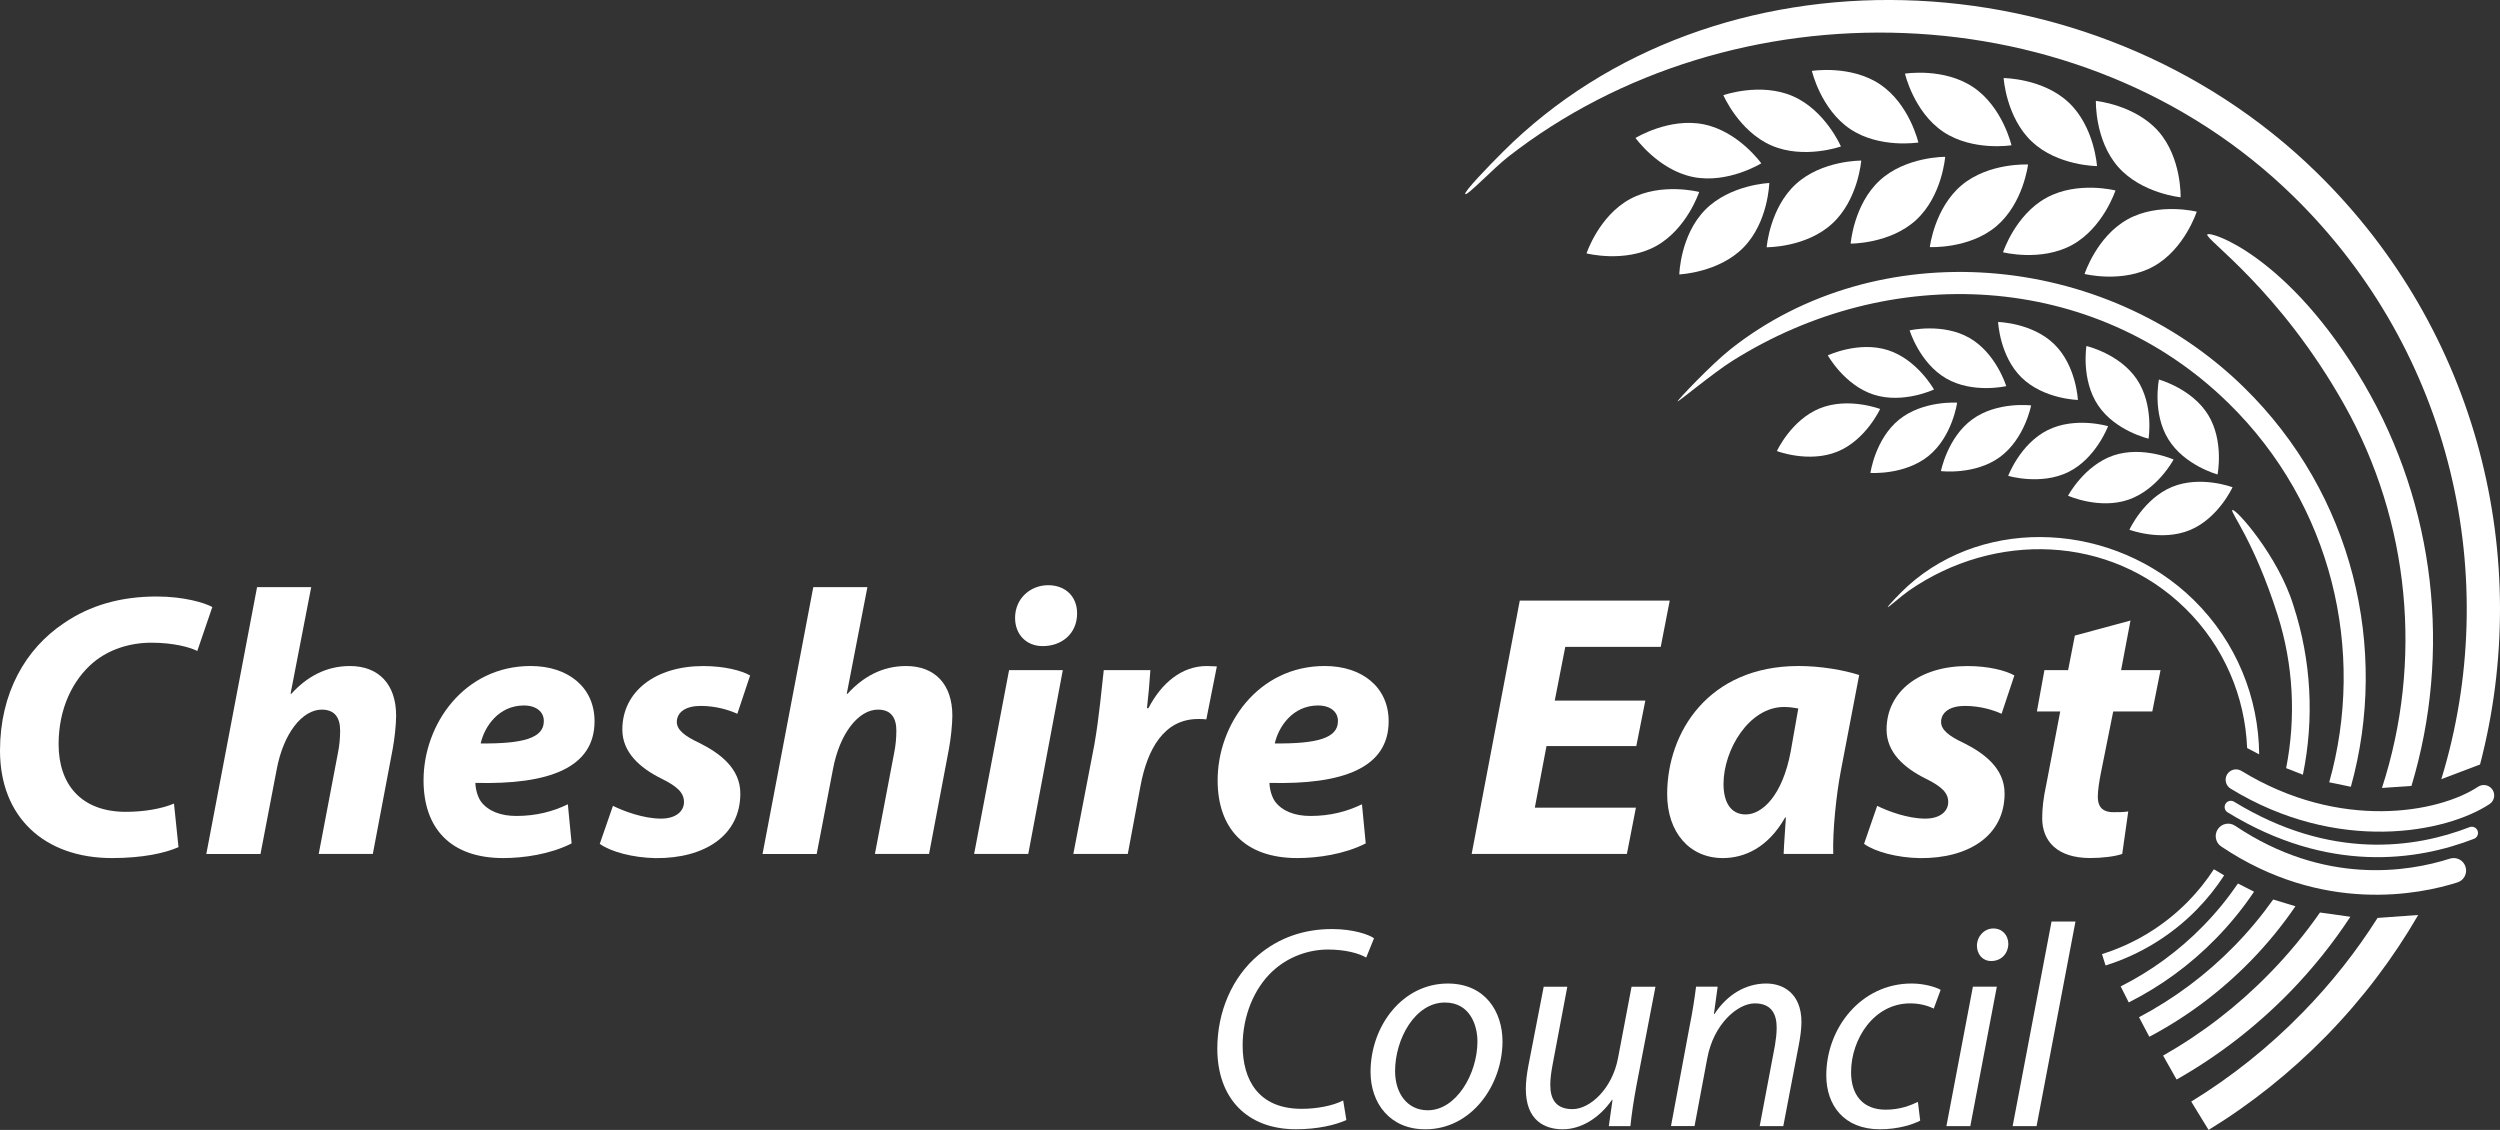 <?xml version="1.0" encoding="utf-8"?>
<!-- Generator: Adobe Illustrator 16.0.3, SVG Export Plug-In . SVG Version: 6.00 Build 0)  -->
<!DOCTYPE svg PUBLIC "-//W3C//DTD SVG 1.1//EN" "http://www.w3.org/Graphics/SVG/1.1/DTD/svg11.dtd">
<svg version="1.1" id="CEC_logo" xmlns="http://www.w3.org/2000/svg" xmlns:xlink="http://www.w3.org/1999/xlink" x="0px" y="0px"
	 width="99.564px" height="45px" viewBox="0 0 99.564 45" enable-background="new 0 0 99.564 45" xml:space="preserve">
<rect x="0" y="0" width="99.564" height="45" fill="#333333" stroke="none"/>
<g>
	<g>
		<g>
			<path fill="#FFFFFF" d="M89.973,30.043c-0.019-2.241-0.895-4.475-2.62-6.162c-3.154-3.084-8.254-3.355-11.375-0.542
				c-0.283,0.255-0.819,0.82-0.799,0.842c0.018,0.023,0.553-0.456,0.843-0.657c3.413-2.368,8-2.237,10.999,0.696
				c1.565,1.531,2.391,3.538,2.472,5.571L89.973,30.043z"/>
			<path fill="#FFFFFF" d="M88.169,34.619c-0.292,0.447-0.63,0.875-1.018,1.271c-0.954,0.976-2.143,1.703-3.438,2.107l0.142,0.453
				c1.369-0.427,2.626-1.197,3.636-2.229c0.414-0.424,0.777-0.88,1.087-1.359L88.169,34.619z"/>
			<path fill="#FFFFFF" d="M93.625,31.333c1.528-5.499,0.097-11.647-4.265-15.912c-5.633-5.509-14.624-6.115-20.434-1.519
				c-0.766,0.604-2.143,2.058-2.115,2.084c0.026,0.026,1.423-1.137,2.178-1.611c6.285-3.959,14.374-3.588,19.757,1.675
				c4.14,4.049,5.487,9.891,4.016,15.106L93.625,31.333z"/>
			<path fill="#FFFFFF" d="M90.531,35.823c-0.459,0.647-0.973,1.265-1.544,1.849c-1.119,1.145-2.397,2.1-3.799,2.839l0.41,0.779
				c1.483-0.784,2.835-1.793,4.019-3.003c0.675-0.689,1.274-1.424,1.8-2.194L90.531,35.823z"/>
			<path fill="#FFFFFF" d="M98.352,32.942c-2.158,0.837-5.535,1.34-9.377-1.012c-0.118-0.073-0.27-0.037-0.341,0.081
				c-0.072,0.117-0.034,0.27,0.081,0.341c4.015,2.458,7.555,1.93,9.816,1.053c0.127-0.05,0.19-0.194,0.141-0.321
				C98.623,32.955,98.479,32.894,98.352,32.942z"/>
		</g>
		<g>
			<path fill="#FFFFFF" d="M98.69,31.333c-1.559,1.032-5.497,1.773-9.423-0.631c-0.194-0.12-0.449-0.059-0.57,0.137
				c-0.118,0.194-0.057,0.449,0.137,0.568c4.255,2.604,8.584,1.76,10.313,0.616c0.191-0.126,0.245-0.383,0.117-0.573
				C99.138,31.259,98.881,31.207,98.69,31.333z"/>
			<g>
				<path fill="#FFFFFF" d="M96.038,31.299c1.598-5.307,0.965-11.141-1.89-16.015c-2.976-5.084-6.151-6.115-6.242-5.943
					c-0.096,0.18,2.883,2.204,5.451,6.769c2.634,4.677,3.14,10.245,1.506,15.271L96.038,31.299z"/>
				<path fill="#FFFFFF" d="M92.395,36.341c-0.594,0.853-1.266,1.668-2.018,2.435c-1.257,1.287-2.682,2.385-4.23,3.264l0.538,0.953
					c1.642-0.93,3.146-2.091,4.479-3.45c0.926-0.947,1.739-1.964,2.441-3.032L92.395,36.341z"/>
				<path fill="#FFFFFF" d="M84.355,6.645c-0.932-1.06-0.885-2.626-0.885-2.626s1.559,0.154,2.492,1.213
					c0.93,1.06,0.882,2.625,0.882,2.625S85.286,7.704,84.355,6.645z"/>
				<path fill="#FFFFFF" d="M85.772,10.606c-1.232,0.686-2.753,0.305-2.753,0.305s0.481-1.49,1.714-2.176
					c1.233-0.685,2.753-0.305,2.753-0.305S87.006,9.92,85.772,10.606z"/>
				<path fill="#FFFFFF" d="M80.92,5.64c-1.026-0.967-1.124-2.531-1.124-2.531s1.565,0.006,2.593,0.975
					c1.027,0.968,1.125,2.531,1.125,2.531S81.948,6.608,80.92,5.64z"/>
				<path fill="#FFFFFF" d="M82.527,9.753c-1.236,0.68-2.755,0.294-2.755,0.294s0.486-1.489,1.724-2.168
					c1.235-0.681,2.754-0.294,2.754-0.294S83.763,9.072,82.527,9.753z"/>
				<path fill="#FFFFFF" d="M79.501,9.014c-1.08,0.908-2.645,0.826-2.645,0.826s0.186-1.555,1.266-2.463
					c1.082-0.908,2.646-0.825,2.646-0.825S80.581,8.105,79.501,9.014z"/>
				<path fill="#FFFFFF" d="M76.309,8.762c-1.039,0.955-2.605,0.94-2.605,0.94s0.12-1.562,1.159-2.517
					c1.038-0.954,2.605-0.939,2.605-0.939S77.349,7.808,76.309,8.762z"/>
				<path fill="#FFFFFF" d="M72.964,8.91c-1.039,0.954-2.605,0.937-2.605,0.937s0.12-1.561,1.161-2.514
					c1.04-0.954,2.605-0.937,2.605-0.937S74.006,7.957,72.964,8.91z"/>
				<path fill="#FFFFFF" d="M69.433,9.859c-0.99,1.006-2.554,1.069-2.554,1.069s0.039-1.565,1.03-2.571
					c0.989-1.006,2.554-1.069,2.554-1.069S70.424,8.853,69.433,9.859z"/>
				<path fill="#FFFFFF" d="M65.94,9.807c-1.238,0.676-2.756,0.284-2.756,0.284s0.491-1.487,1.73-2.162
					c1.239-0.676,2.757-0.284,2.757-0.284S67.179,9.132,65.94,9.807z"/>
				<path fill="#FFFFFF" d="M67.428,7.049c-1.383-0.279-2.293-1.554-2.293-1.554s1.333-0.822,2.715-0.544
					c1.385,0.279,2.294,1.554,2.294,1.554S68.812,7.328,67.428,7.049z"/>
				<path fill="#FFFFFF" d="M77.389,5.247c-1.171-0.788-1.522-2.314-1.522-2.314s1.546-0.25,2.718,0.539
					c1.171,0.787,1.523,2.313,1.523,2.313S78.561,6.034,77.389,5.247z"/>
				<path fill="#FFFFFF" d="M73.683,5.137c-1.171-0.789-1.523-2.313-1.523-2.313s1.546-0.25,2.717,0.537
					C76.048,4.148,76.4,5.675,76.4,5.675S74.853,5.924,73.683,5.137z"/>
				<path fill="#FFFFFF" d="M70.547,5.793c-1.293-0.564-1.913-2.002-1.913-2.002s1.476-0.524,2.769,0.04s1.913,2.002,1.913,2.002
					S71.841,6.356,70.547,5.793z"/>
			</g>
		</g>
		<g>
			<path fill="#FFFFFF" d="M98.769,30.446c2.14-8.181-0.044-17.256-6.511-23.58c-9.017-8.818-24.002-9.195-32.392-0.83
				c-0.532,0.529-1.588,1.619-1.511,1.693c0.08,0.078,1.121-1.026,1.717-1.491c8.874-6.917,22.766-6.732,31.261,1.576
				c6.357,6.217,8.337,15.249,5.894,23.216L98.769,30.446z"/>
			<path fill="#FFFFFF" d="M94.688,36.557c-0.846,1.335-1.844,2.603-2.993,3.776c-1.33,1.362-2.82,2.553-4.428,3.538L87.958,45
				c1.702-1.042,3.277-2.302,4.685-3.74c1.449-1.482,2.669-3.104,3.664-4.82L94.688,36.557z"/>
			<path fill="#FFFFFF" d="M97.568,34.196c-1.67,0.534-5.005,1.073-8.554-1.309c-0.227-0.153-0.535-0.093-0.688,0.135
				c-0.153,0.228-0.092,0.536,0.134,0.689c4.041,2.713,7.927,1.904,9.41,1.431c0.261-0.083,0.405-0.362,0.32-0.624
				C98.108,34.256,97.829,34.113,97.568,34.196z"/>
			<g>
				<path fill="#FFFFFF" d="M91.714,30.854c0.457-2.224,0.336-4.55-0.374-6.73c-0.604-1.98-2.315-3.9-2.435-3.81
					c-0.101,0.075,0.855,1.204,1.8,4.171c0.631,1.98,0.739,4.085,0.342,6.107L91.714,30.854z"/>
				<path fill="#FFFFFF" d="M89.128,35.186c-0.406,0.595-0.868,1.162-1.385,1.69c-0.963,0.985-2.067,1.795-3.285,2.408l0.32,0.638
					c1.288-0.648,2.457-1.506,3.474-2.546c0.57-0.583,1.076-1.207,1.517-1.863L89.128,35.186z"/>
				<path fill="#FFFFFF" d="M86.356,17.495c-0.646-1.043-0.375-2.379-0.375-2.379s1.313,0.358,1.957,1.402s0.377,2.378,0.377,2.378
					S87,18.539,86.356,17.495z"/>
				<path fill="#FFFFFF" d="M87.213,21.112c-1.134,0.467-2.408-0.015-2.408-0.015s0.565-1.238,1.7-1.706
					c1.134-0.467,2.407,0.014,2.407,0.014S88.346,20.645,87.213,21.112z"/>
				<path fill="#FFFFFF" d="M84.765,19.901c-1.16,0.399-2.404-0.159-2.404-0.159s0.64-1.202,1.801-1.601
					c1.161-0.397,2.402,0.16,2.402,0.16S85.926,19.503,84.765,19.901z"/>
				<path fill="#FFFFFF" d="M82.38,18.796c-1.098,0.545-2.402,0.155-2.402,0.155s0.476-1.276,1.574-1.822
					c1.099-0.547,2.403-0.156,2.403-0.156S83.48,18.249,82.38,18.796z"/>
				<path fill="#FFFFFF" d="M79.643,18.205c-0.992,0.723-2.344,0.557-2.344,0.557s0.258-1.337,1.248-2.06
					c0.991-0.722,2.344-0.556,2.344-0.556S80.635,17.483,79.643,18.205z"/>
				<path fill="#FFFFFF" d="M76.804,18.159c-0.954,0.772-2.313,0.675-2.313,0.675s0.188-1.349,1.14-2.121
					c0.954-0.773,2.313-0.676,2.313-0.676S77.757,17.387,76.804,18.159z"/>
				<path fill="#FFFFFF" d="M73.172,17.988c-1.137,0.462-2.407-0.024-2.407-0.024s0.57-1.236,1.704-1.699
					c1.137-0.463,2.408,0.023,2.408,0.023S74.308,17.526,73.172,17.988z"/>
				<path fill="#FFFFFF" d="M74.623,15.717c-1.167-0.375-1.829-1.564-1.829-1.564s1.231-0.582,2.398-0.207
					c1.168,0.376,1.83,1.566,1.83,1.566S75.792,16.093,74.623,15.717z"/>
				<path fill="#FFFFFF" d="M83.558,16.143c-0.683-1.018-0.465-2.363-0.465-2.363s1.325,0.308,2.009,1.327
					c0.684,1.019,0.466,2.363,0.466,2.363S84.242,17.163,83.558,16.143z"/>
				<path fill="#FFFFFF" d="M80.514,15.04c-0.879-0.857-0.938-2.217-0.938-2.217s1.361,0.03,2.238,0.887
					c0.877,0.858,0.939,2.218,0.939,2.218S81.393,15.897,80.514,15.04z"/>
				<path fill="#FFFFFF" d="M77.511,15.073c-1.063-0.613-1.459-1.916-1.459-1.916s1.326-0.309,2.389,0.305s1.459,1.916,1.459,1.916
					S78.572,15.686,77.511,15.073z"/>
			</g>
		</g>
	</g>
	<g>
		<g>
			<path fill="#FFFFFF" d="M7.109,33.738c-0.539,0.239-1.437,0.435-2.649,0.435c-2.679,0-4.46-1.616-4.46-4.28
				c0-2.29,1.018-4.057,2.544-5.074c1.047-0.719,2.275-1.063,3.697-1.063c1.092,0,1.916,0.254,2.215,0.419l-0.599,1.751
				c-0.285-0.15-0.958-0.33-1.826-0.33s-1.691,0.27-2.305,0.779c-0.838,0.703-1.392,1.855-1.392,3.263
				c0,1.617,0.913,2.694,2.679,2.694c0.718,0,1.421-0.12,1.916-0.329L7.109,33.738z"/>
			<path fill="#FFFFFF" d="M8.217,34.009l2.021-10.627h2.156l-0.823,4.25h0.03c0.614-0.673,1.376-1.107,2.334-1.107
				c1.138,0,1.841,0.718,1.841,1.976c0,0.344-0.06,0.913-0.135,1.317l-0.793,4.191h-2.155l0.763-4.012
				c0.06-0.285,0.09-0.599,0.09-0.898c0-0.494-0.195-0.838-0.733-0.838c-0.764,0-1.526,0.928-1.796,2.395l-0.643,3.354H8.217z"/>
			<path fill="#FFFFFF" d="M22.765,33.589c-0.853,0.435-1.916,0.584-2.724,0.584c-2.096,0-3.173-1.183-3.173-3.099
				c0-2.23,1.616-4.55,4.266-4.55c1.482,0,2.544,0.839,2.544,2.2c0,1.856-1.811,2.53-4.745,2.455c0,0.209,0.075,0.538,0.224,0.748
				c0.285,0.374,0.778,0.569,1.407,0.569c0.794,0,1.467-0.181,2.051-0.465L22.765,33.589z M21.658,28.71
				c0-0.359-0.299-0.614-0.794-0.614c-1.002,0-1.571,0.839-1.721,1.512c1.676,0.016,2.515-0.209,2.515-0.883V28.71z"/>
			<path fill="#FFFFFF" d="M24.411,32.093c0.419,0.209,1.212,0.509,1.916,0.509c0.599,0,0.913-0.3,0.913-0.658
				c0-0.359-0.239-0.614-0.913-0.943c-0.838-0.419-1.542-1.033-1.542-1.946c0-1.526,1.332-2.529,3.218-2.529
				c0.853,0,1.526,0.18,1.871,0.374l-0.509,1.527c-0.299-0.136-0.823-0.314-1.467-0.314c-0.569,0-0.943,0.239-0.943,0.643
				c0,0.3,0.299,0.555,0.883,0.824c0.808,0.404,1.646,1.003,1.646,2.021c0,1.676-1.422,2.589-3.368,2.574
				c-0.913-0.015-1.796-0.254-2.23-0.568L24.411,32.093z"/>
			<path fill="#FFFFFF" d="M30.369,34.009l2.021-10.627h2.155l-0.823,4.25h0.03c0.613-0.673,1.377-1.107,2.335-1.107
				c1.137,0,1.841,0.718,1.841,1.976c0,0.344-0.061,0.913-0.135,1.317l-0.793,4.191h-2.156l0.764-4.012
				c0.06-0.285,0.09-0.599,0.09-0.898c0-0.494-0.195-0.838-0.733-0.838c-0.764,0-1.527,0.928-1.796,2.395l-0.644,3.354H30.369z"/>
			<path fill="#FFFFFF" d="M38.795,34.009l1.392-7.32h2.14l-1.376,7.32H38.795z M41.519,25.731c-0.629,0-1.093-0.449-1.093-1.123
				c0-0.778,0.614-1.302,1.317-1.302c0.674,0,1.153,0.434,1.153,1.123c0,0.823-0.629,1.302-1.362,1.302H41.519z"/>
			<path fill="#FFFFFF" d="M42.746,34.009l0.838-4.356c0.194-1.107,0.299-2.334,0.374-2.964h1.856
				c-0.03,0.494-0.075,0.988-0.135,1.512h0.06c0.509-0.987,1.317-1.676,2.32-1.676c0.149,0,0.284,0.015,0.403,0.015l-0.419,2.11
				c-0.089-0.015-0.209-0.015-0.329-0.015c-1.362,0-2.021,1.212-2.29,2.649l-0.509,2.725H42.746z"/>
			<path fill="#FFFFFF" d="M54.391,33.589c-0.854,0.435-1.916,0.584-2.724,0.584c-2.096,0-3.174-1.183-3.174-3.099
				c0-2.23,1.617-4.55,4.266-4.55c1.482,0,2.545,0.839,2.545,2.2c0,1.856-1.812,2.53-4.746,2.455c0,0.209,0.076,0.538,0.225,0.748
				c0.285,0.374,0.778,0.569,1.407,0.569c0.793,0,1.467-0.181,2.051-0.465L54.391,33.589z M53.284,28.71
				c0-0.359-0.3-0.614-0.794-0.614c-1.003,0-1.571,0.839-1.721,1.512c1.676,0.016,2.515-0.209,2.515-0.883V28.71z"/>
			<path fill="#FFFFFF" d="M65.167,29.712H61.59l-0.465,2.455h4.026l-0.359,1.842h-6.182l1.916-10.089h5.972l-0.358,1.841h-3.802
				l-0.419,2.14h3.607L65.167,29.712z"/>
			<path fill="#FFFFFF" d="M71.035,34.009c0.014-0.42,0.059-0.929,0.089-1.452h-0.03c-0.688,1.212-1.631,1.616-2.483,1.616
				c-1.317,0-2.215-1.018-2.215-2.545c0-2.47,1.646-5.104,5.238-5.104c0.882,0,1.811,0.164,2.409,0.359l-0.733,3.831
				c-0.18,0.943-0.329,2.381-0.3,3.294H71.035z M71.618,28.216c-0.165-0.03-0.344-0.06-0.569-0.06c-1.392,0-2.409,1.706-2.409,3.067
				c0,0.72,0.284,1.213,0.884,1.213c0.644,0,1.466-0.733,1.796-2.529L71.618,28.216z"/>
			<path fill="#FFFFFF" d="M74.76,32.093c0.419,0.209,1.213,0.509,1.916,0.509c0.599,0,0.913-0.3,0.913-0.658
				c0-0.359-0.24-0.614-0.913-0.943c-0.839-0.419-1.542-1.033-1.542-1.946c0-1.526,1.333-2.529,3.218-2.529
				c0.854,0,1.528,0.18,1.872,0.374l-0.51,1.527c-0.299-0.136-0.822-0.314-1.467-0.314c-0.568,0-0.942,0.239-0.942,0.643
				c0,0.3,0.3,0.555,0.883,0.824c0.809,0.404,1.646,1.003,1.646,2.021c0,1.676-1.421,2.589-3.367,2.574
				c-0.913-0.015-1.797-0.254-2.23-0.568L74.76,32.093z"/>
			<path fill="#FFFFFF" d="M84.848,24.713l-0.374,1.975h1.571l-0.328,1.646h-1.557l-0.495,2.47c-0.059,0.3-0.119,0.674-0.119,0.929
				c0,0.359,0.149,0.613,0.628,0.613c0.181,0,0.404,0,0.585-0.03l-0.24,1.692c-0.284,0.104-0.823,0.164-1.271,0.164
				c-1.303,0-1.916-0.658-1.916-1.587c0-0.389,0.044-0.793,0.164-1.347l0.554-2.904h-0.929l0.3-1.646h0.943l0.269-1.376
				L84.848,24.713z"/>
		</g>
		<g>
			<path fill="#FFFFFF" d="M53.62,44.607c-0.436,0.195-1.135,0.366-2.008,0.366c-1.951,0-3.132-1.239-3.132-3.212
				c0-1.458,0.585-2.846,1.641-3.729C50.923,37.356,51.911,37,53.046,37c0.849,0,1.469,0.218,1.675,0.367l-0.311,0.769
				c-0.286-0.171-0.837-0.32-1.524-0.32c-0.805,0-1.618,0.31-2.215,0.871c-0.723,0.677-1.182,1.768-1.182,2.949
				c0,1.376,0.631,2.524,2.352,2.524c0.585,0,1.228-0.115,1.652-0.333L53.62,44.607z"/>
			<path fill="#FFFFFF" d="M56.751,44.974c-1.388,0-2.168-1.032-2.168-2.282c0-1.836,1.274-3.522,3.075-3.522
				c1.503,0,2.18,1.135,2.18,2.306c0,1.721-1.217,3.499-3.074,3.499H56.751z M56.867,44.217c1.124,0,1.973-1.445,1.973-2.742
				c0-0.643-0.298-1.549-1.296-1.549c-1.192,0-1.984,1.458-1.984,2.731c0,0.906,0.504,1.56,1.296,1.56H56.867z"/>
			<path fill="#FFFFFF" d="M65.93,39.295l-0.757,3.935c-0.115,0.62-0.195,1.159-0.241,1.618h-0.86l0.148-1.044h-0.022
				c-0.505,0.723-1.228,1.17-1.962,1.17c-0.711,0-1.469-0.344-1.469-1.605c0-0.264,0.034-0.574,0.104-0.94l0.608-3.133h0.94
				l-0.585,3.099c-0.058,0.309-0.093,0.572-0.093,0.813c0,0.574,0.23,0.964,0.885,0.964c0.699,0,1.583-0.814,1.812-2.031l0.54-2.845
				H65.93z"/>
			<path fill="#FFFFFF" d="M66.548,44.848l0.734-3.936c0.126-0.618,0.206-1.158,0.265-1.617h0.86l-0.149,1.09h0.022
				c0.506-0.78,1.251-1.216,2.065-1.216c0.654,0,1.399,0.378,1.399,1.538c0,0.252-0.046,0.606-0.103,0.895l-0.62,3.246h-0.94
				l0.607-3.212c0.035-0.207,0.069-0.471,0.069-0.711c0-0.552-0.218-0.965-0.872-0.965c-0.677,0-1.641,0.815-1.893,2.191
				l-0.506,2.696H66.548z"/>
			<path fill="#FFFFFF" d="M76.473,44.63c-0.287,0.149-0.861,0.344-1.606,0.344c-1.435,0-2.134-0.963-2.134-2.146
				c0-1.903,1.399-3.659,3.396-3.659c0.517,0,0.986,0.149,1.159,0.253l-0.275,0.745c-0.218-0.103-0.528-0.207-0.94-0.207
				c-1.446,0-2.353,1.424-2.353,2.742c0,0.906,0.471,1.492,1.377,1.492c0.574,0,0.998-0.173,1.285-0.311L76.473,44.63z"/>
			<path fill="#FFFFFF" d="M77.517,44.848l1.055-5.553h0.953l-1.056,5.553H77.517z M79.295,38.273c-0.333,0-0.563-0.264-0.563-0.618
				c0.012-0.379,0.298-0.678,0.654-0.678c0.355,0,0.597,0.264,0.597,0.619c-0.012,0.402-0.299,0.677-0.678,0.677H79.295z"/>
			<path fill="#FFFFFF" d="M80.155,44.848l1.549-8.146h0.953l-1.549,8.146H80.155z"/>
		</g>
	</g>
</g>
<g>
</g>
<g>
</g>
<g>
</g>
<g>
</g>
<g>
</g>
<g>
</g>
</svg>
